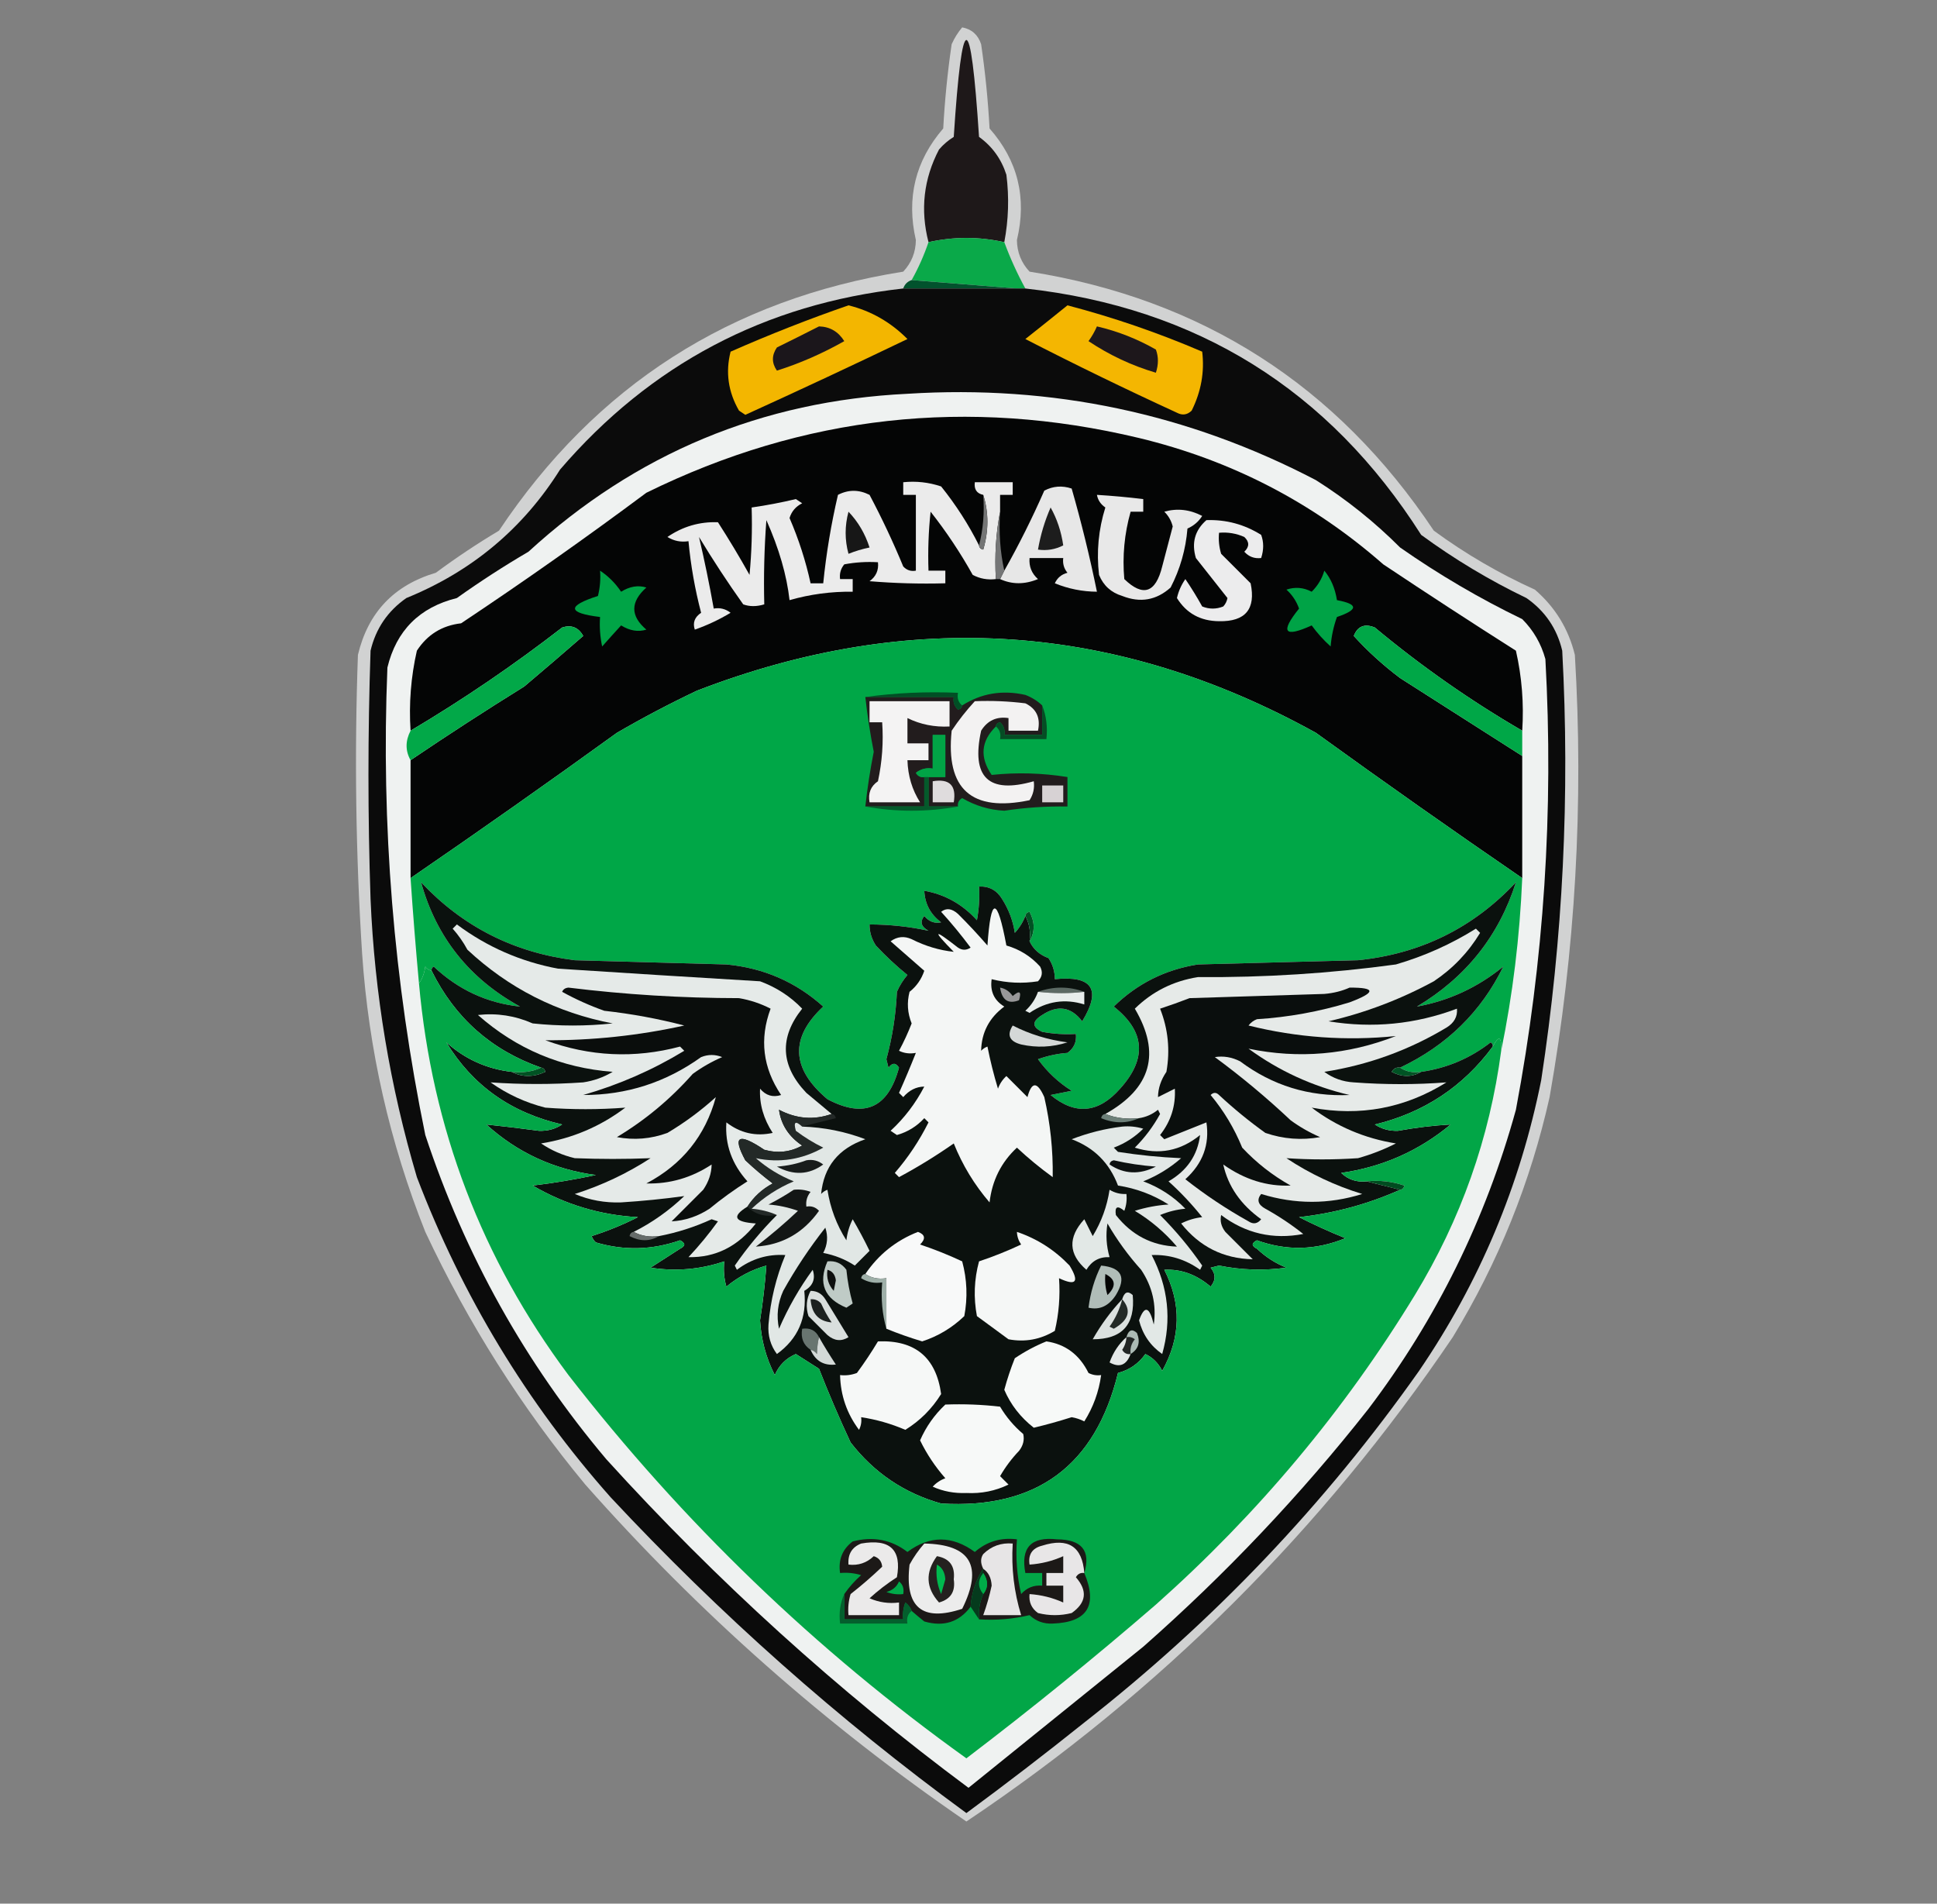 <?xml version="1.0" encoding="UTF-8"?>
<!DOCTYPE svg PUBLIC "-//W3C//DTD SVG 1.1//EN" "http://www.w3.org/Graphics/SVG/1.1/DTD/svg11.dtd">
<svg xmlns="http://www.w3.org/2000/svg" version="1.1" width="460px" height="452px" style="shape-rendering:geometricPrecision; text-rendering:geometricPrecision; image-rendering:optimizeQuality; fill-rule:evenodd; clip-rule:evenodd" xmlns:xlink="http://www.w3.org/1999/xlink">
<rect width="100%" height="100%" fill="#808080" stroke="none"/>
<g><path style="opacity:0.74" fill="#eeefef" d="M 228.5,6.5 C 230.752,6.916 232.252,8.249 233,10.5C 233.972,17.135 234.639,23.801 235,30.5C 241.73,38.136 243.897,46.97 241.5,57C 241.532,59.895 242.532,62.395 244.5,64.5C 285.506,71.018 317.506,91.518 340.5,126C 348.001,131.497 356.001,136.164 364.5,140C 369.317,144.151 372.483,149.318 374,155.5C 376.123,190.757 374.123,225.757 368,260.5C 363.466,280.769 355.8,299.769 345,317.5C 313.949,363.384 275.449,401.717 229.5,432.5C 196.14,409.652 165.974,382.986 139,352.5C 123.835,334.19 111.168,314.19 101,292.5C 92.56,271.304 87.56,249.304 86,226.5C 84.483,202.854 84.15,179.187 85,155.5C 87.4,145.433 93.566,138.933 103.5,136C 108.328,132.419 113.328,129.085 118.5,126C 141.494,91.518 173.494,71.018 214.5,64.5C 216.468,62.395 217.468,59.895 217.5,57C 215.206,47.012 217.372,38.179 224,30.5C 224.361,23.801 225.028,17.135 226,10.5C 226.662,9.016 227.496,7.683 228.5,6.5 Z"/></g>
<g><path style="opacity:1" fill="#1e1819" d="M 238.5,57.5 C 232.5,56.167 226.5,56.167 220.5,57.5C 218.514,49.799 219.347,42.466 223,35.5C 224.019,34.313 225.186,33.313 226.5,32.5C 228.5,1.833 230.5,1.833 232.5,32.5C 235.634,34.755 237.8,37.755 239,41.5C 239.676,46.871 239.509,52.204 238.5,57.5 Z"/></g>
<g><path style="opacity:1" fill="#0aa949" d="M 238.5,57.5 C 239.907,61.312 241.574,64.978 243.5,68.5C 242.833,68.5 242.167,68.5 241.5,68.5C 233.167,67.833 224.833,67.167 216.5,66.5C 218.108,63.618 219.441,60.618 220.5,57.5C 226.5,56.167 232.5,56.167 238.5,57.5 Z"/></g>
<g><path style="opacity:1" fill="#02522d" d="M 216.5,66.5 C 224.833,67.167 233.167,67.833 241.5,68.5C 232.5,68.5 223.5,68.5 214.5,68.5C 214.833,67.5 215.5,66.833 216.5,66.5 Z"/></g>
<g><path style="opacity:1" fill="#0b0b0b" d="M 214.5,68.5 C 223.5,68.5 232.5,68.5 241.5,68.5C 242.167,68.5 242.833,68.5 243.5,68.5C 284.245,73.031 315.578,92.531 337.5,127C 345.369,132.768 353.702,137.768 362.5,142C 366.928,145.092 369.761,149.259 371,154.5C 372.845,188.693 371.178,222.693 366,256.5C 360.999,281.497 351.332,304.497 337,325.5C 314.659,357.177 288.159,385.01 257.5,409C 248.309,416.358 238.976,423.525 229.5,430.5C 199.053,408.228 170.886,383.228 145,355.5C 125.104,333.062 109.771,307.729 99,279.5C 92.625,257.958 88.959,235.958 88,213.5C 87.333,193.833 87.333,174.167 88,154.5C 89.239,149.259 92.072,145.092 96.5,142C 112.039,135.677 124.205,125.511 133,111.5C 154.485,86.507 181.651,72.173 214.5,68.5 Z"/></g>
<g><path style="opacity:1" fill="#f3b600" d="M 201.5,72.5 C 206.846,73.817 211.513,76.484 215.5,80.5C 202.736,86.632 189.902,92.632 177,98.5C 176.5,98.167 176,97.833 175.5,97.5C 172.929,93.057 172.263,88.39 173.5,83.5C 182.775,79.414 192.108,75.747 201.5,72.5 Z"/></g>
<g><path style="opacity:1" fill="#f4b601" d="M 253.5,72.5 C 264.415,75.361 275.082,79.028 285.5,83.5C 286.08,88.309 285.246,92.975 283,97.5C 281.951,98.517 280.784,98.684 279.5,98C 267.347,92.423 255.347,86.59 243.5,80.5C 246.903,77.814 250.236,75.147 253.5,72.5 Z"/></g>
<g><path style="opacity:1" fill="#1b161b" d="M 194.5,77.5 C 197.084,77.569 199.084,78.736 200.5,81C 195.289,83.947 189.955,86.28 184.5,88C 183.24,86.186 183.24,84.353 184.5,82.5C 187.937,80.814 191.271,79.147 194.5,77.5 Z"/></g>
<g><path style="opacity:1" fill="#1d171b" d="M 260.5,77.5 C 265.408,78.638 270.074,80.471 274.5,83C 275.138,84.707 275.138,86.54 274.5,88.5C 268.807,86.821 263.474,84.321 258.5,81C 259.305,79.887 259.972,78.721 260.5,77.5 Z"/></g>
<g><path style="opacity:1" fill="#eff2f1" d="M 215.5,93.5 C 249.838,91.333 282.171,98.166 312.5,114C 319.744,118.573 326.41,123.907 332.5,130C 341.706,136.437 351.373,142.104 361.5,147C 364.164,149.669 365.998,152.836 367,156.5C 369.002,192.468 366.669,228.135 360,263.5C 352.833,289.499 341.167,313.165 325,334.5C 308.939,354.898 291.106,373.731 271.5,391C 257.667,402.167 243.833,413.333 230,424.5C 198.838,401.342 170.171,375.342 144,346.5C 124.761,323.7 110.428,298.033 101,269.5C 93.483,232.896 90.483,195.896 92,158.5C 94.131,149.702 99.631,144.202 108.5,142C 113.996,138.084 119.663,134.418 125.5,131C 150.967,107.676 180.967,95.176 215.5,93.5 Z"/></g>
<g><path style="opacity:1" fill="#040505" d="M 361.5,173.5 C 349.163,166.328 337.496,158.161 326.5,149C 324.075,148.014 322.409,148.681 321.5,151C 324.804,154.633 328.471,157.966 332.5,161C 342.195,167.177 351.862,173.344 361.5,179.5C 361.5,189.167 361.5,198.833 361.5,208.5C 345.046,197.22 328.713,185.72 312.5,174C 265.108,147.791 216.108,144.457 165.5,164C 159.009,167.078 152.675,170.412 146.5,174C 130.287,185.72 113.954,197.22 97.5,208.5C 97.5,199.167 97.5,189.833 97.5,180.5C 106.325,174.53 115.325,168.696 124.5,163C 129.265,158.975 133.932,154.975 138.5,151C 137.362,148.955 135.695,148.288 133.5,149C 121.991,157.919 109.991,166.085 97.5,173.5C 97.085,167.048 97.585,160.715 99,154.5C 101.481,150.686 104.981,148.519 109.5,148C 124.444,138.056 139.11,127.722 153.5,117C 190.873,98.614 229.873,94.281 270.5,104C 292.388,109.276 311.721,119.276 328.5,134C 338.948,140.97 349.448,147.803 360,154.5C 361.416,160.715 361.916,167.048 361.5,173.5 Z"/></g>
<g><path style="opacity:1" fill="#ebebeb" d="M 232.5,129.5 C 232.56,130.043 232.893,130.376 233.5,130.5C 234.811,126.016 234.811,121.683 233.5,117.5C 231.952,117.179 231.285,116.179 231.5,114.5C 234.5,114.5 237.5,114.5 240.5,114.5C 240.5,115.5 240.5,116.5 240.5,117.5C 239.5,117.5 238.5,117.5 237.5,117.5C 237.5,118.833 237.5,120.167 237.5,121.5C 236.512,126.64 236.179,131.974 236.5,137.5C 234.533,137.739 232.699,137.406 231,136.5C 228.059,131.228 224.726,126.228 221,121.5C 220.501,126.155 220.334,130.821 220.5,135.5C 221.833,135.5 223.167,135.5 224.5,135.5C 224.5,136.5 224.5,137.5 224.5,138.5C 218.491,138.666 212.491,138.499 206.5,138C 208.037,136.89 208.703,135.39 208.5,133.5C 205.813,133.336 203.146,133.503 200.5,134C 199.663,135.011 199.33,136.178 199.5,137.5C 200.5,137.5 201.5,137.5 202.5,137.5C 202.5,138.5 202.5,139.5 202.5,140.5C 197.405,140.429 192.405,141.095 187.5,142.5C 186.838,136.582 185.005,130.248 182,123.5C 181.5,130.158 181.334,136.825 181.5,143.5C 179.669,144.052 178.003,144.052 176.5,143.5C 172.803,138.302 169.303,132.969 166,127.5C 167.301,133.051 168.467,138.717 169.5,144.5C 170.978,144.238 172.311,144.571 173.5,145.5C 170.812,147.119 167.979,148.453 165,149.5C 164.46,147.865 164.96,146.532 166.5,145.5C 165.036,139.919 164.036,134.252 163.5,128.5C 161.712,128.785 160.045,128.452 158.5,127.5C 162.145,125.006 166.145,123.839 170.5,124C 173.126,128.084 175.626,132.25 178,136.5C 178.499,131.177 178.666,125.844 178.5,120.5C 182.022,119.996 185.522,119.329 189,118.5C 189.5,118.833 190,119.167 190.5,119.5C 188.988,120.249 187.988,121.416 187.5,123C 189.673,128.02 191.34,133.186 192.5,138.5C 193.5,138.5 194.5,138.5 195.5,138.5C 196.212,131.437 197.379,124.437 199,117.5C 201.466,116.223 203.966,116.223 206.5,117.5C 209.44,123.046 212.106,128.713 214.5,134.5C 215.325,135.386 216.325,135.719 217.5,135.5C 217.5,129.5 217.5,123.5 217.5,117.5C 216.5,117.5 215.5,117.5 214.5,117.5C 214.5,116.5 214.5,115.5 214.5,114.5C 217.572,114.183 220.572,114.516 223.5,115.5C 227.02,119.884 230.02,124.55 232.5,129.5 Z"/></g>
<g><path style="opacity:1" fill="#e7e7e7" d="M 237.5,137.5 C 237.833,136.833 238.167,136.167 238.5,135.5C 241.928,129.437 245.095,123.104 248,116.5C 250.064,115.409 252.231,115.242 254.5,116C 256.816,124.075 258.816,132.242 260.5,140.5C 257.04,140.475 253.706,139.808 250.5,138.5C 251.09,137.201 252.09,136.368 253.5,136C 252.663,134.989 252.33,133.822 252.5,132.5C 249.833,132.5 247.167,132.5 244.5,132.5C 244.328,134.492 244.995,136.158 246.5,137.5C 243.355,138.803 240.355,138.803 237.5,137.5 Z"/></g>
<g><path style="opacity:1" fill="#e8e8e8" d="M 260.5,117.5 C 264.179,117.724 267.846,118.058 271.5,118.5C 271.5,119.5 271.5,120.5 271.5,121.5C 270.5,121.5 269.5,121.5 268.5,121.5C 267.016,126.749 266.516,132.082 267,137.5C 271.448,141.797 274.448,140.797 276,134.5C 276.834,131.331 277.668,128.164 278.5,125C 278.156,123.635 277.489,122.468 276.5,121.5C 279.538,120.633 282.538,120.966 285.5,122.5C 284.653,123.845 283.487,124.845 282,125.5C 281.597,130.446 280.264,135.113 278,139.5C 274.611,142.533 270.778,143.199 266.5,141.5C 263.867,140.699 262.033,139.033 261,136.5C 260.364,131.061 260.864,125.728 262.5,120.5C 261.388,119.735 260.721,118.735 260.5,117.5 Z"/></g>
<g><path style="opacity:1" fill="#1d1d1d" d="M 249.5,120.5 C 251.024,123.207 252.024,126.207 252.5,129.5C 250.604,130.466 248.604,130.799 246.5,130.5C 247.101,127.032 248.101,123.699 249.5,120.5 Z"/></g>
<g><path style="opacity:1" fill="#171717" d="M 201.5,121.5 C 203.784,123.89 205.45,126.724 206.5,130C 204.782,130.346 203.115,130.846 201.5,131.5C 200.599,128.205 200.599,124.872 201.5,121.5 Z"/></g>
<g><path style="opacity:1" fill="#ececed" d="M 286.5,123.5 C 291.182,123.338 295.515,124.505 299.5,127C 300.138,128.707 300.138,130.54 299.5,132.5C 297.897,132.688 296.563,132.188 295.5,131C 296.731,129.817 296.731,128.651 295.5,127.5C 293.591,126.652 291.591,126.318 289.5,126.5C 289.34,128.199 289.506,129.866 290,131.5C 292.333,133.833 294.667,136.167 297,138.5C 298.269,144.624 295.769,147.624 289.5,147.5C 285.089,147.464 281.755,145.631 279.5,142C 279.878,140.365 280.544,138.865 281.5,137.5C 282.906,139.566 284.24,141.732 285.5,144C 287.167,144.667 288.833,144.667 290.5,144C 291.022,143.439 291.355,142.772 291.5,142C 289.014,138.844 286.514,135.678 284,132.5C 282.927,128.9 283.76,125.9 286.5,123.5 Z"/></g>
<g><path style="opacity:1" fill="#747575" d="M 233.5,117.5 C 234.811,121.683 234.811,126.016 233.5,130.5C 232.893,130.376 232.56,130.043 232.5,129.5C 233.483,125.702 233.817,121.702 233.5,117.5 Z"/></g>
<g><path style="opacity:1" fill="#757677" d="M 237.5,121.5 C 237.181,126.363 237.514,131.03 238.5,135.5C 238.167,136.167 237.833,136.833 237.5,137.5C 237.167,137.5 236.833,137.5 236.5,137.5C 236.179,131.974 236.512,126.64 237.5,121.5 Z"/></g>
<g><path style="opacity:1" fill="#00a446" d="M 142.5,135.5 C 144.479,136.812 146.145,138.479 147.5,140.5C 149.548,139.23 151.548,138.897 153.5,139.5C 149.673,142.925 149.673,146.258 153.5,149.5C 151.548,150.103 149.548,149.77 147.5,148.5C 146.01,150.126 144.51,151.792 143,153.5C 142.503,151.19 142.337,148.857 142.5,146.5C 134.744,145.554 134.577,143.888 142,141.5C 142.495,139.527 142.662,137.527 142.5,135.5 Z"/></g>
<g><path style="opacity:1" fill="#00a346" d="M 314.5,135.5 C 316.062,137.372 317.062,139.705 317.5,142.5C 322.605,143.443 322.605,144.777 317.5,146.5C 316.686,148.766 316.186,151.1 316,153.5C 314.315,151.983 312.815,150.316 311.5,148.5C 304.965,151.472 303.965,150.138 308.5,144.5C 307.872,142.742 306.872,141.242 305.5,140C 307.568,139.313 309.568,139.48 311.5,140.5C 312.952,139.06 313.952,137.394 314.5,135.5 Z"/></g>
<g><path style="opacity:1" fill="#02a848" d="M 97.5,180.5 C 96.244,178.274 96.244,175.941 97.5,173.5C 109.991,166.085 121.991,157.919 133.5,149C 135.695,148.288 137.362,148.955 138.5,151C 133.932,154.975 129.265,158.975 124.5,163C 115.325,168.696 106.325,174.53 97.5,180.5 Z"/></g>
<g><path style="opacity:1" fill="#00a747" d="M 361.5,173.5 C 361.5,175.5 361.5,177.5 361.5,179.5C 351.862,173.344 342.195,167.177 332.5,161C 328.471,157.966 324.804,154.633 321.5,151C 322.409,148.681 324.075,148.014 326.5,149C 337.496,158.161 349.163,166.328 361.5,173.5 Z"/></g>
<g><path style="opacity:1" fill="#00a747" d="M 361.5,208.5 C 360.916,222.436 359.249,236.103 356.5,249.5C 356.633,246.075 355.967,245.742 354.5,248.5C 354.565,248.062 354.399,247.728 354,247.5C 349.128,251.291 343.628,253.625 337.5,254.5C 335.585,254.784 333.919,254.451 332.5,253.5C 343.593,248.238 351.76,240.238 357,229.5C 350.909,234.465 344.076,237.631 336.5,239C 348.112,232.067 355.946,222.234 360,209.5C 349.869,220.315 337.369,226.482 322.5,228C 309.833,228.333 297.167,228.667 284.5,229C 276.738,230.214 270.071,233.548 264.5,239C 271.947,244.86 272.447,251.36 266,258.5C 260.856,264.337 255.356,264.837 249.5,260C 251.167,259.667 252.833,259.333 254.5,259C 251.355,257.022 248.688,254.522 246.5,251.5C 248.766,250.686 251.1,250.186 253.5,250C 255.037,248.89 255.703,247.39 255.5,245.5C 252.813,245.664 250.146,245.497 247.5,245C 245.043,243.846 245.043,242.512 247.5,241C 251.197,238.553 254.364,239.053 257,242.5C 261.615,234.934 259.448,231.6 250.5,232.5C 250.509,230.692 250.009,229.025 249,227.5C 246.882,226.717 245.382,225.384 244.5,223.5C 245.797,221.307 245.797,218.973 244.5,216.5C 243.893,216.624 243.56,216.957 243.5,217.5C 242.928,218.973 242.095,220.307 241,221.5C 240.562,218.624 239.562,215.957 238,213.5C 236.736,211.393 234.903,210.393 232.5,210.5C 232.664,213.187 232.497,215.854 232,218.5C 228.574,214.707 224.408,212.374 219.5,211.5C 219.642,214.617 220.976,217.117 223.5,219C 221.953,219.333 220.62,218.833 219.5,217.5C 218.406,218.868 218.74,220.035 220.5,221C 215.973,220.019 211.307,219.519 206.5,219.5C 206.491,221.308 206.991,222.975 208,224.5C 210.376,227.045 212.876,229.378 215.5,231.5C 214.469,232.7 213.635,234.034 213,235.5C 212.757,240.931 211.924,246.264 210.5,251.5C 210.667,252.167 210.833,252.833 211,253.5C 211.893,252.289 212.726,252.289 213.5,253.5C 210.903,263.134 205.236,265.634 196.5,261C 187.873,253.743 187.539,246.41 195.5,239C 189.006,233.162 181.34,229.829 172.5,229C 160.5,228.667 148.5,228.333 136.5,228C 122.064,226.199 109.898,220.032 100,209.5C 103.631,222.553 111.464,232.386 123.5,239C 115.664,238.168 108.831,235.001 103,229.5C 102.601,229.728 102.435,230.062 102.5,230.5C 101.883,230.389 101.383,230.056 101,229.5C 100.79,231.058 100.29,232.391 99.5,233.5C 98.732,225.177 98.065,216.844 97.5,208.5C 113.954,197.22 130.287,185.72 146.5,174C 152.675,170.412 159.009,167.078 165.5,164C 216.108,144.457 265.108,147.791 312.5,174C 328.713,185.72 345.046,197.22 361.5,208.5 Z"/></g>
<g><path style="opacity:1" fill="#014f25" d="M 205.5,165.5 C 212.648,164.508 219.981,164.175 227.5,164.5C 227.263,165.791 227.596,166.791 228.5,167.5C 228.44,168.043 228.107,168.376 227.5,168.5C 226.614,167.675 226.281,166.675 226.5,165.5C 219.5,165.5 212.5,165.5 205.5,165.5 Z"/></g>
<g><path style="opacity:1" fill="#221c1d" d="M 247.5,167.5 C 247.5,169.833 247.5,172.167 247.5,174.5C 244.5,174.5 241.5,174.5 238.5,174.5C 238.719,173.325 238.386,172.325 237.5,171.5C 236.893,171.624 236.56,171.957 236.5,172.5C 232.959,175.95 232.625,179.783 235.5,184C 241.481,183.37 247.481,183.537 253.5,184.5C 253.5,186.833 253.5,189.167 253.5,191.5C 248.474,191.411 243.474,191.745 238.5,192.5C 234.926,192.309 231.593,191.309 228.5,189.5C 227.702,189.957 227.369,190.624 227.5,191.5C 225.167,191.5 222.833,191.5 220.5,191.5C 220.5,189.167 220.5,186.833 220.5,184.5C 221.833,184.5 223.167,184.5 224.5,184.5C 224.5,181.167 224.5,177.833 224.5,174.5C 223.5,174.5 222.5,174.5 221.5,174.5C 221.5,177.167 221.5,179.833 221.5,182.5C 220.022,182.238 218.689,182.571 217.5,183.5C 217.957,184.298 218.624,184.631 219.5,184.5C 219.5,186.833 219.5,189.167 219.5,191.5C 214.833,191.5 210.167,191.5 205.5,191.5C 205.976,187.158 206.643,182.824 207.5,178.5C 206.643,174.176 205.976,169.842 205.5,165.5C 212.5,165.5 219.5,165.5 226.5,165.5C 226.281,166.675 226.614,167.675 227.5,168.5C 228.107,168.376 228.44,168.043 228.5,167.5C 233.043,164.609 238.043,163.776 243.5,165C 245.066,165.608 246.4,166.442 247.5,167.5 Z"/></g>
<g><path style="opacity:1" fill="#f3f2f2" d="M 231.5,166.5 C 235.514,166.334 239.514,166.501 243.5,167C 246.145,168.287 247.145,170.453 246.5,173.5C 244.167,173.5 241.833,173.5 239.5,173.5C 239.5,172.5 239.5,171.5 239.5,170.5C 236.675,170.081 234.509,171.081 233,173.5C 230.582,184.585 234.749,188.585 245.5,185.5C 245.714,187.144 245.38,188.644 244.5,190C 230.724,192.887 224.557,187.387 226,173.5C 227.666,171.004 229.5,168.671 231.5,166.5 Z"/></g>
<g><path style="opacity:1" fill="#f4f3f3" d="M 206.5,166.5 C 212.833,166.5 219.167,166.5 225.5,166.5C 225.5,168.5 225.5,170.5 225.5,172.5C 221.921,172.684 218.587,172.017 215.5,170.5C 215.5,172.5 215.5,174.5 215.5,176.5C 217.167,176.5 218.833,176.5 220.5,176.5C 220.5,177.833 220.5,179.167 220.5,180.5C 218.833,180.5 217.167,180.5 215.5,180.5C 215.614,184.211 216.614,187.545 218.5,190.5C 214.5,190.5 210.5,190.5 206.5,190.5C 206.116,188.335 206.783,186.668 208.5,185.5C 209.493,180.88 209.827,176.214 209.5,171.5C 208.5,171.5 207.5,171.5 206.5,171.5C 206.5,169.833 206.5,168.167 206.5,166.5 Z"/></g>
<g><path style="opacity:1" fill="#054d24" d="M 247.5,167.5 C 248.473,169.948 248.806,172.615 248.5,175.5C 244.833,175.5 241.167,175.5 237.5,175.5C 237.737,174.209 237.404,173.209 236.5,172.5C 236.56,171.957 236.893,171.624 237.5,171.5C 238.386,172.325 238.719,173.325 238.5,174.5C 241.5,174.5 244.5,174.5 247.5,174.5C 247.5,172.167 247.5,169.833 247.5,167.5 Z"/></g>
<g><path style="opacity:1" fill="#01a446" d="M 220.5,184.5 C 220.167,184.5 219.833,184.5 219.5,184.5C 218.624,184.631 217.957,184.298 217.5,183.5C 218.689,182.571 220.022,182.238 221.5,182.5C 221.5,179.833 221.5,177.167 221.5,174.5C 222.5,174.5 223.5,174.5 224.5,174.5C 224.5,177.833 224.5,181.167 224.5,184.5C 223.167,184.5 221.833,184.5 220.5,184.5 Z"/></g>
<g><path style="opacity:1" fill="#045a2b" d="M 219.5,184.5 C 219.833,184.5 220.167,184.5 220.5,184.5C 220.5,186.833 220.5,189.167 220.5,191.5C 222.833,191.5 225.167,191.5 227.5,191.5C 220.167,192.833 212.833,192.833 205.5,191.5C 210.167,191.5 214.833,191.5 219.5,191.5C 219.5,189.167 219.5,186.833 219.5,184.5 Z"/></g>
<g><path style="opacity:1" fill="#dfdcdd" d="M 221.5,185.5 C 225.5,184.833 227.167,186.5 226.5,190.5C 224.833,190.5 223.167,190.5 221.5,190.5C 221.5,188.833 221.5,187.167 221.5,185.5 Z"/></g>
<g><path style="opacity:1" fill="#d7d2d4" d="M 247.5,186.5 C 249.167,186.5 250.833,186.5 252.5,186.5C 252.5,187.833 252.5,189.167 252.5,190.5C 250.833,190.5 249.167,190.5 247.5,190.5C 247.5,189.167 247.5,187.833 247.5,186.5 Z"/></g>
<g><path style="opacity:1" fill="#0b110e" d="M 243.5,217.5 C 244.461,219.265 244.795,221.265 244.5,223.5C 245.382,225.384 246.882,226.717 249,227.5C 250.009,229.025 250.509,230.692 250.5,232.5C 259.448,231.6 261.615,234.934 257,242.5C 254.364,239.053 251.197,238.553 247.5,241C 245.043,242.512 245.043,243.846 247.5,245C 250.146,245.497 252.813,245.664 255.5,245.5C 255.703,247.39 255.037,248.89 253.5,250C 251.1,250.186 248.766,250.686 246.5,251.5C 248.688,254.522 251.355,257.022 254.5,259C 252.833,259.333 251.167,259.667 249.5,260C 255.356,264.837 260.856,264.337 266,258.5C 272.447,251.36 271.947,244.86 264.5,239C 270.071,233.548 276.738,230.214 284.5,229C 297.167,228.667 309.833,228.333 322.5,228C 337.369,226.482 349.869,220.315 360,209.5C 355.946,222.234 348.112,232.067 336.5,239C 344.076,237.631 350.909,234.465 357,229.5C 351.76,240.238 343.593,248.238 332.5,253.5C 331.624,253.369 330.957,253.702 330.5,254.5C 332.973,255.797 335.307,255.797 337.5,254.5C 343.628,253.625 349.128,251.291 354,247.5C 354.399,247.728 354.565,248.062 354.5,248.5C 347.451,258.036 338.118,264.203 326.5,267C 328.116,268.077 329.949,268.577 332,268.5C 336.187,267.738 340.354,267.238 344.5,267C 336.953,273.271 328.287,277.105 318.5,278.5C 320.173,280.086 322.173,280.753 324.5,280.5C 327.167,281.167 329.833,281.833 332.5,282.5C 324.87,285.908 316.87,288.075 308.5,289C 312.062,290.814 315.729,292.48 319.5,294C 312.516,296.873 305.516,297.039 298.5,294.5C 297.167,295.167 297.167,295.833 298.5,296.5C 300.554,298.459 302.887,299.959 305.5,301C 300.134,301.736 294.8,301.569 289.5,300.5C 288.833,300.667 288.167,300.833 287.5,301C 288.747,302.494 288.747,303.994 287.5,305.5C 284.148,302.629 280.481,301.295 276.5,301.5C 280.599,309.582 280.432,317.582 276,325.5C 275.101,323.673 273.767,322.34 272,321.5C 270.382,323.783 268.215,325.283 265.5,326C 260.127,348.02 246.127,358.353 223.5,357C 214.76,354.543 207.594,349.71 202,342.5C 199.29,336.686 196.79,330.853 194.5,325C 192.656,323.818 190.823,322.651 189,321.5C 186.679,322.487 185.013,324.154 184,326.5C 181.914,322.408 180.747,318.075 180.5,313.5C 181.182,309.135 181.682,304.802 182,300.5C 178.505,301.483 175.338,303.15 172.5,305.5C 171.949,303.587 171.782,301.587 172,299.5C 166.334,301.423 160.5,301.923 154.5,301C 156.833,299.5 159.167,298 161.5,296.5C 162.833,295.833 162.833,295.167 161.5,294.5C 154.874,296.815 148.207,296.982 141.5,295C 141.043,294.586 140.709,294.086 140.5,293.5C 144.316,292.286 147.982,290.786 151.5,289C 142.549,288.513 134.216,286.013 126.5,281.5C 131.577,280.895 136.577,280.062 141.5,279C 131.537,277.683 122.87,273.683 115.5,267C 119.591,267.428 123.757,267.928 128,268.5C 130.051,268.577 131.884,268.077 133.5,267C 121.388,264.233 112.221,257.733 106,247.5C 110.422,251.474 115.588,253.808 121.5,254.5C 124.024,255.8 126.691,255.8 129.5,254.5C 129.376,253.893 129.043,253.56 128.5,253.5C 116.704,249.371 108.038,241.704 102.5,230.5C 102.435,230.062 102.601,229.728 103,229.5C 108.831,235.001 115.664,238.168 123.5,239C 111.464,232.386 103.631,222.553 100,209.5C 109.898,220.032 122.064,226.199 136.5,228C 148.5,228.333 160.5,228.667 172.5,229C 181.34,229.829 189.006,233.162 195.5,239C 187.539,246.41 187.873,253.743 196.5,261C 205.236,265.634 210.903,263.134 213.5,253.5C 212.726,252.289 211.893,252.289 211,253.5C 210.833,252.833 210.667,252.167 210.5,251.5C 211.924,246.264 212.757,240.931 213,235.5C 213.635,234.034 214.469,232.7 215.5,231.5C 212.876,229.378 210.376,227.045 208,224.5C 206.991,222.975 206.491,221.308 206.5,219.5C 211.307,219.519 215.973,220.019 220.5,221C 218.74,220.035 218.406,218.868 219.5,217.5C 220.62,218.833 221.953,219.333 223.5,219C 220.976,217.117 219.642,214.617 219.5,211.5C 224.408,212.374 228.574,214.707 232,218.5C 232.497,215.854 232.664,213.187 232.5,210.5C 234.903,210.393 236.736,211.393 238,213.5C 239.562,215.957 240.562,218.624 241,221.5C 242.095,220.307 242.928,218.973 243.5,217.5 Z"/></g>
<g><path style="opacity:1" fill="#f4f6f5" d="M 223.5,216.5 C 224.721,215.535 226.054,215.702 227.5,217C 229.959,219.446 232.292,221.946 234.5,224.5C 235.303,212.78 236.803,212.78 239,224.5C 242.138,225.403 244.805,227.07 247,229.5C 247.684,230.784 247.517,231.951 246.5,233C 242.797,233.579 239.131,233.412 235.5,232.5C 235.085,235.368 236.085,237.535 238.5,239C 234.924,241.653 233.091,245.153 233,249.5C 233.414,249.043 233.914,248.709 234.5,248.5C 235.172,251.897 236.005,255.23 237,258.5C 237.419,257.328 238.085,256.328 239,255.5C 240.667,257.167 242.333,258.833 244,260.5C 244.999,256.763 246.332,256.763 248,260.5C 249.43,266.754 250.096,273.087 250,279.5C 246.996,277.326 244.163,274.992 241.5,272.5C 237.764,275.971 235.598,280.304 235,285.5C 231.409,281.323 228.576,276.657 226.5,271.5C 222.334,274.417 218.001,277.084 213.5,279.5C 213.167,279.167 212.833,278.833 212.5,278.5C 215.663,274.844 218.329,270.844 220.5,266.5C 220.167,266.167 219.833,265.833 219.5,265.5C 217.72,267.444 215.553,268.777 213,269.5C 212.5,269.167 212,268.833 211.5,268.5C 214.762,265.488 217.428,261.988 219.5,258C 217.583,258.027 215.916,258.861 214.5,260.5C 214.167,260.167 213.833,259.833 213.5,259.5C 214.895,256.38 216.228,253.213 217.5,250C 216.049,250.263 214.716,250.096 213.5,249.5C 214.637,247.393 215.637,245.227 216.5,243C 215.507,240.547 215.34,238.047 216,235.5C 217.659,234.183 218.826,232.517 219.5,230.5C 216.833,228.167 214.167,225.833 211.5,223.5C 213.074,222.369 214.741,222.202 216.5,223C 219.742,224.639 223.076,225.639 226.5,226C 221.326,220.753 221.659,220.419 227.5,225C 228.5,225.667 229.5,225.667 230.5,225C 228.267,222.004 225.934,219.171 223.5,216.5 Z"/></g>
<g><path style="opacity:1" fill="#005223" d="M 243.5,217.5 C 243.56,216.957 243.893,216.624 244.5,216.5C 245.797,218.973 245.797,221.307 244.5,223.5C 244.795,221.265 244.461,219.265 243.5,217.5 Z"/></g>
<g><path style="opacity:1" fill="#e6eae8" d="M 270.5,265.5 C 267.615,265.806 264.948,265.473 262.5,264.5C 273.41,258.394 275.743,250.061 269.5,239.5C 273.653,235.423 278.653,232.923 284.5,232C 300.266,232.128 315.933,231.128 331.5,229C 338.244,227.032 344.577,224.199 350.5,220.5C 350.833,220.833 351.167,221.167 351.5,221.5C 348.69,226.144 345.023,229.977 340.5,233C 332.579,237.296 324.245,240.463 315.5,242.5C 325.959,244.212 336.126,243.212 346,239.5C 346.163,241.387 345.329,242.887 343.5,244C 334.548,249.374 324.881,252.874 314.5,254.5C 316.547,256.015 318.881,256.849 321.5,257C 328.886,257.556 336.219,257.556 343.5,257C 333.638,263.146 322.971,265.146 311.5,263C 317.426,267.478 324.093,270.312 331.5,271.5C 328.628,272.958 325.628,274.125 322.5,275C 316.806,275.384 311.14,275.384 305.5,275C 311.051,278.689 317.051,281.522 323.5,283.5C 315.566,285.985 307.566,285.985 299.5,283.5C 298.406,284.868 298.74,286.035 300.5,287C 303.672,288.752 306.672,290.752 309.5,293C 302.299,294.374 295.799,292.874 290,288.5C 289.685,289.908 290.018,291.241 291,292.5C 293.167,294.667 295.333,296.833 297.5,299C 290.547,298.857 284.88,296.023 280.5,290.5C 282.078,289.702 283.744,289.202 285.5,289C 283.073,285.951 280.407,283.117 277.5,280.5C 281.901,277.965 284.401,274.298 285,269.5C 280.366,273.292 275.199,274.292 269.5,272.5C 271.885,270.116 273.885,267.45 275.5,264.5C 275.333,264.167 275.167,263.833 275,263.5C 273.67,264.582 272.17,265.249 270.5,265.5 Z"/></g>
<g><path style="opacity:1" fill="#5c6a64" d="M 246.5,235.5 C 250.167,234.167 253.833,234.167 257.5,235.5C 253.949,235.914 250.282,235.914 246.5,235.5 Z"/></g>
<g><path style="opacity:1" fill="#e8eeec" d="M 246.5,235.5 C 250.282,235.914 253.949,235.914 257.5,235.5C 257.5,236.5 257.5,237.5 257.5,238.5C 252.897,237.063 248.564,237.729 244.5,240.5C 244.167,240.333 243.833,240.167 243.5,240C 244.883,238.729 245.883,237.229 246.5,235.5 Z"/></g>
<g><path style="opacity:1" fill="#0a0e0d" d="M 320.5,234.5 C 326.779,234.468 326.779,235.635 320.5,238C 313.33,240.195 305.996,241.528 298.5,242C 297.692,242.308 297.025,242.808 296.5,243.5C 308.04,246.367 319.706,247.2 331.5,246C 320.082,250.458 308.415,251.458 296.5,249C 303.732,254.282 311.732,257.949 320.5,260C 310.866,260.426 302.199,257.759 294.5,252C 292.553,251.009 290.553,250.675 288.5,251C 294.792,255.623 300.792,260.623 306.5,266C 308.67,267.586 311.004,268.92 313.5,270C 309.074,270.791 304.741,270.457 300.5,269C 296.65,266.239 292.983,263.239 289.5,260C 288.833,259.333 288.167,259.333 287.5,260C 290.629,263.752 293.129,267.919 295,272.5C 298.38,276.103 302.213,279.103 306.5,281.5C 300.883,281.743 295.55,280.077 290.5,276.5C 291.647,281.697 294.647,286.03 299.5,289.5C 298.635,290.583 297.635,290.749 296.5,290C 291.228,287.059 286.228,283.726 281.5,280C 285.633,276.264 287.3,271.764 286.5,266.5C 283.167,267.833 279.833,269.167 276.5,270.5C 276.167,270.167 275.833,269.833 275.5,269.5C 278.063,266.239 279.23,262.572 279,258.5C 277.667,259.167 276.333,259.833 275,260.5C 275.032,258.402 275.699,256.402 277,254.5C 277.91,249.342 277.41,244.342 275.5,239.5C 277.862,238.729 280.196,237.895 282.5,237C 293.167,236.667 303.833,236.333 314.5,236C 316.708,235.809 318.708,235.309 320.5,234.5 Z"/></g>
<g><path style="opacity:1" fill="#989899" d="M 237.5,234.5 C 238.735,234.721 239.735,235.388 240.5,236.5C 242.127,235.081 242.627,235.414 242,237.5C 239.448,238.487 237.948,237.487 237.5,234.5 Z"/></g>
<g><path style="opacity:1" fill="#e5eae8" d="M 197.5,264.5 C 193.288,265.997 189.121,265.664 185,263.5C 185.472,267.018 187.306,269.851 190.5,272C 187.706,273.557 184.706,273.89 181.5,273C 175.369,268.877 173.869,269.71 177,275.5C 179.074,277.452 181.241,279.285 183.5,281C 181.004,282.331 179.004,284.164 177.5,286.5C 173.69,288.836 174.357,290.169 179.5,290.5C 175.246,295.962 169.913,298.629 163.5,298.5C 166.022,295.812 168.356,292.979 170.5,290C 170,289.833 169.5,289.667 169,289.5C 164.98,291.34 160.813,292.674 156.5,293.5C 154.265,293.795 152.265,293.461 150.5,292.5C 154.898,290.275 158.898,287.441 162.5,284C 157.582,284.677 152.582,285.177 147.5,285.5C 143.664,285.633 139.998,284.967 136.5,283.5C 142.885,281.474 148.885,278.641 154.5,275C 148.514,275.24 142.514,275.24 136.5,275C 133.592,274.311 130.925,273.145 128.5,271.5C 135.907,270.312 142.574,267.478 148.5,263C 142.205,263.484 135.871,263.484 129.5,263C 124.777,261.804 120.443,259.804 116.5,257C 123.794,257.514 131.128,257.514 138.5,257C 141.01,256.624 143.343,255.79 145.5,254.5C 133.284,253.556 122.618,249.056 113.5,241C 117.999,240.499 122.332,241.166 126.5,243C 132.833,243.667 139.167,243.667 145.5,243C 132.306,240.487 120.806,234.653 111,225.5C 110.028,223.695 108.861,222.028 107.5,220.5C 107.833,220.167 108.167,219.833 108.5,219.5C 115.656,224.833 123.656,228.333 132.5,230C 148.493,231.042 164.493,232.042 180.5,233C 184.382,234.434 187.715,236.6 190.5,239.5C 185.021,246.373 185.354,253.04 191.5,259.5C 193.519,261.19 195.519,262.856 197.5,264.5 Z"/></g>
<g><path style="opacity:1" fill="#0a0d0c" d="M 133.5,235.5 C 133.735,234.903 134.235,234.57 135,234.5C 148.425,236.155 161.925,236.988 175.5,237C 178.149,237.452 180.649,238.286 183,239.5C 180.32,246.713 181.154,253.546 185.5,260C 183.536,260.624 181.869,260.124 180.5,258.5C 180.317,262.144 181.317,265.644 183.5,269C 179.469,269.882 175.802,269.049 172.5,266.5C 172.136,271.733 173.803,276.4 177.5,280.5C 174.36,282.473 171.36,284.64 168.5,287C 165.672,288.832 162.672,289.832 159.5,290C 162,287.5 164.5,285 167,282.5C 168.301,280.598 168.968,278.598 169,276.5C 164.242,279.644 159.075,281.144 153.5,281C 162.012,276.498 167.512,269.664 170,260.5C 166.448,263.719 162.615,266.552 158.5,269C 154.594,270.434 150.594,270.767 146.5,270C 153.239,265.953 159.239,260.953 164.5,255C 166.67,253.414 169.004,252.08 171.5,251C 169.833,250.333 168.167,250.333 166.5,251C 158.11,257.019 148.777,260.019 138.5,260C 146.99,257.561 154.99,254.061 162.5,249.5C 162.167,249.167 161.833,248.833 161.5,248.5C 150.697,251.372 140.03,250.872 129.5,247C 140.676,247.06 151.676,245.894 162.5,243.5C 156.306,241.886 149.973,240.72 143.5,240C 140.022,238.76 136.689,237.26 133.5,235.5 Z"/></g>
<g><path style="opacity:1" fill="#d4d8d7" d="M 240.5,243.5 C 244.53,245.564 248.864,246.897 253.5,247.5C 249.878,248.659 246.211,248.825 242.5,248C 239.715,247.274 239.048,245.774 240.5,243.5 Z"/></g>
<g><path style="opacity:1" fill="#02a647" d="M 102.5,230.5 C 108.038,241.704 116.704,249.371 128.5,253.5C 126.393,254.468 124.059,254.802 121.5,254.5C 115.588,253.808 110.422,251.474 106,247.5C 112.221,257.733 121.388,264.233 133.5,267C 131.884,268.077 130.051,268.577 128,268.5C 123.757,267.928 119.591,267.428 115.5,267C 122.87,273.683 131.537,277.683 141.5,279C 136.577,280.062 131.577,280.895 126.5,281.5C 134.216,286.013 142.549,288.513 151.5,289C 147.982,290.786 144.316,292.286 140.5,293.5C 140.709,294.086 141.043,294.586 141.5,295C 148.207,296.982 154.874,296.815 161.5,294.5C 162.833,295.167 162.833,295.833 161.5,296.5C 159.167,298 156.833,299.5 154.5,301C 160.5,301.923 166.334,301.423 172,299.5C 171.782,301.587 171.949,303.587 172.5,305.5C 175.338,303.15 178.505,301.483 182,300.5C 181.682,304.802 181.182,309.135 180.5,313.5C 180.747,318.075 181.914,322.408 184,326.5C 185.013,324.154 186.679,322.487 189,321.5C 190.823,322.651 192.656,323.818 194.5,325C 196.79,330.853 199.29,336.686 202,342.5C 207.594,349.71 214.76,354.543 223.5,357C 246.127,358.353 260.127,348.02 265.5,326C 268.215,325.283 270.382,323.783 272,321.5C 273.767,322.34 275.101,323.673 276,325.5C 280.432,317.582 280.599,309.582 276.5,301.5C 280.481,301.295 284.148,302.629 287.5,305.5C 288.747,303.994 288.747,302.494 287.5,301C 288.167,300.833 288.833,300.667 289.5,300.5C 294.8,301.569 300.134,301.736 305.5,301C 302.887,299.959 300.554,298.459 298.5,296.5C 297.167,295.833 297.167,295.167 298.5,294.5C 305.516,297.039 312.516,296.873 319.5,294C 315.729,292.48 312.062,290.814 308.5,289C 316.87,288.075 324.87,285.908 332.5,282.5C 333.043,282.44 333.376,282.107 333.5,281.5C 330.572,280.516 327.572,280.183 324.5,280.5C 322.173,280.753 320.173,280.086 318.5,278.5C 328.287,277.105 336.953,273.271 344.5,267C 340.354,267.238 336.187,267.738 332,268.5C 329.949,268.577 328.116,268.077 326.5,267C 338.118,264.203 347.451,258.036 354.5,248.5C 355.967,245.742 356.633,246.075 356.5,249.5C 353.754,270.235 346.921,289.568 336,307.5C 319.264,334.924 298.764,359.424 274.5,381C 259.867,393.646 244.867,405.813 229.5,417.5C 193.636,391.805 162.136,361.472 135,326.5C 114.421,298.943 102.588,267.943 99.5,233.5C 100.29,232.391 100.79,231.058 101,229.5C 101.383,230.056 101.883,230.389 102.5,230.5 Z"/></g>
<g><path style="opacity:1" fill="#005223" d="M 128.5,253.5 C 129.043,253.56 129.376,253.893 129.5,254.5C 126.691,255.8 124.024,255.8 121.5,254.5C 124.059,254.802 126.393,254.468 128.5,253.5 Z"/></g>
<g><path style="opacity:1" fill="#005324" d="M 332.5,253.5 C 333.919,254.451 335.585,254.784 337.5,254.5C 335.307,255.797 332.973,255.797 330.5,254.5C 330.957,253.702 331.624,253.369 332.5,253.5 Z"/></g>
<g><path style="opacity:1" fill="#6d8079" d="M 262.5,264.5 C 264.948,265.473 267.615,265.806 270.5,265.5C 267.645,266.803 264.645,266.803 261.5,265.5C 261.624,264.893 261.957,264.56 262.5,264.5 Z"/></g>
<g><path style="opacity:1" fill="#232927" d="M 197.5,264.5 C 198.043,264.56 198.376,264.893 198.5,265.5C 195.694,266.168 193.028,266.834 190.5,267.5C 188.895,266.031 188.395,266.365 189,268.5C 191.04,270.041 193.207,271.374 195.5,272.5C 190.438,275.342 185.105,276.175 179.5,275C 182.176,277.339 185.176,279.172 188.5,280.5C 184.768,282.067 181.435,284.234 178.5,287C 180.708,287.191 182.708,287.691 184.5,288.5C 181.612,289.01 179.279,288.344 177.5,286.5C 179.004,284.164 181.004,282.331 183.5,281C 181.241,279.285 179.074,277.452 177,275.5C 173.869,269.71 175.369,268.877 181.5,273C 184.706,273.89 187.706,273.557 190.5,272C 187.306,269.851 185.472,267.018 185,263.5C 189.121,265.664 193.288,265.997 197.5,264.5 Z"/></g>
<g><path style="opacity:1" fill="#004c20" d="M 324.5,280.5 C 327.572,280.183 330.572,280.516 333.5,281.5C 333.376,282.107 333.043,282.44 332.5,282.5C 329.833,281.833 327.167,281.167 324.5,280.5 Z"/></g>
<g><path style="opacity:1" fill="#e1e7e5" d="M 190.5,267.5 C 195.701,267.67 200.701,268.67 205.5,270.5C 199.124,272.692 195.624,277.025 195,283.5C 195.414,283.043 195.914,282.709 196.5,282.5C 197.172,286.839 198.672,290.839 201,294.5C 201.202,292.744 201.702,291.078 202.5,289.5C 203.926,291.937 205.259,294.437 206.5,297C 205.333,298.167 204.167,299.333 203,300.5C 200.757,299.029 198.257,298.029 195.5,297.5C 196.52,295.568 196.687,293.568 196,291.5C 192.274,296.228 188.941,301.228 186,306.5C 184.682,309.406 184.348,312.406 185,315.5C 187.161,310.508 189.828,305.841 193,301.5C 193.722,303.661 193.055,305.328 191,306.5C 191.674,312.892 189.507,317.892 184.5,321.5C 182.987,319.465 182.321,317.131 182.5,314.5C 182.975,308.769 184.308,303.269 186.5,298C 182.286,297.737 178.452,298.903 175,301.5C 174.833,301.167 174.667,300.833 174.5,300.5C 177.48,296.189 180.813,292.189 184.5,288.5C 182.708,287.691 180.708,287.191 178.5,287C 181.435,284.234 184.768,282.067 188.5,280.5C 185.176,279.172 182.176,277.339 179.5,275C 185.105,276.175 190.438,275.342 195.5,272.5C 193.207,271.374 191.04,270.041 189,268.5C 188.395,266.365 188.895,266.031 190.5,267.5 Z"/></g>
<g><path style="opacity:1" fill="#181c1b" d="M 191.5,275.5 C 192.978,275.238 194.311,275.571 195.5,276.5C 192.096,278.973 188.43,279.139 184.5,277C 187.036,276.814 189.369,276.314 191.5,275.5 Z"/></g>
<g><path style="opacity:1" fill="#e2e8e6" d="M 266.5,267.5 C 268.199,267.34 269.866,267.506 271.5,268C 269.497,270.002 267.164,271.502 264.5,272.5C 264.833,272.833 265.167,273.167 265.5,273.5C 270.447,274.283 275.447,274.783 280.5,275C 277.824,277.339 274.824,279.172 271.5,280.5C 275.336,281.916 278.669,284.083 281.5,287C 279.423,287.192 277.423,287.692 275.5,288.5C 279.21,292.208 282.543,296.208 285.5,300.5C 285.333,300.833 285.167,301.167 285,301.5C 281.517,299.007 277.684,297.84 273.5,298C 277.451,305.603 278.284,313.436 276,321.5C 273.191,319.538 271.358,316.871 270.5,313.5C 271.812,309.859 272.979,310.193 274,314.5C 274.665,309.819 273.665,305.486 271,301.5C 267.947,298.113 265.28,294.447 263,290.5C 262.57,293.192 262.737,295.859 263.5,298.5C 261.097,298.393 259.264,299.393 258,301.5C 253.731,297.806 253.564,293.806 257.5,289.5C 258.167,290.833 258.833,292.167 259.5,293.5C 261.567,290.109 262.9,286.442 263.5,282.5C 264.736,283.246 266.07,283.579 267.5,283.5C 267.657,284.873 267.49,286.207 267,287.5C 265.358,286.154 264.691,286.487 265,288.5C 268.748,293.28 273.581,295.78 279.5,296C 276.607,292.604 273.274,289.771 269.5,287.5C 272.107,286.682 274.774,286.182 277.5,286C 273.839,283.672 269.839,282.172 265.5,281.5C 263.493,276.159 259.826,272.493 254.5,270.5C 258.43,268.982 262.43,267.982 266.5,267.5 Z"/></g>
<g><path style="opacity:1" fill="#0d1110" d="M 263.5,276.5 C 263.56,275.957 263.893,275.624 264.5,275.5C 267.777,276.254 271.11,276.754 274.5,277C 270.599,278.976 266.932,278.81 263.5,276.5 Z"/></g>
<g><path style="opacity:1" fill="#131615" d="M 188.5,282.5 C 189.873,282.343 191.207,282.51 192.5,283C 191.663,284.011 191.33,285.178 191.5,286.5C 192.675,286.281 193.675,286.614 194.5,287.5C 190.776,292.752 185.776,295.585 179.5,296C 183.005,293.325 186.339,290.491 189.5,287.5C 187.234,286.686 184.9,286.186 182.5,286C 184.618,284.918 186.618,283.751 188.5,282.5 Z"/></g>
<g><path style="opacity:1" fill="#666c6a" d="M 150.5,292.5 C 152.265,293.461 154.265,293.795 156.5,293.5C 154.307,294.797 151.973,294.797 149.5,293.5C 149.624,292.893 149.957,292.56 150.5,292.5 Z"/></g>
<g><path style="opacity:1" fill="#f8f9f9" d="M 210.5,315.5 C 210.5,311.5 210.5,307.5 210.5,303.5C 208.585,303.784 206.919,303.451 205.5,302.5C 208.624,297.877 212.791,294.544 218,292.5C 219.713,293.137 219.879,294.137 218.5,295.5C 221.907,296.636 225.241,297.969 228.5,299.5C 229.661,303.795 229.828,308.129 229,312.5C 226.102,315.28 222.768,317.28 219,318.5C 216.1,317.631 213.267,316.631 210.5,315.5 Z"/></g>
<g><path style="opacity:1" fill="#f5f7f6" d="M 241.5,292.5 C 246.302,294.127 250.468,296.794 254,300.5C 256.388,304.406 255.554,305.406 251.5,303.5C 251.797,307.767 251.464,311.934 250.5,316C 247.068,318.072 243.402,318.738 239.5,318C 237,316.167 234.5,314.333 232,312.5C 231.172,308.129 231.339,303.795 232.5,299.5C 235.923,298.36 239.256,297.026 242.5,295.5C 241.873,294.583 241.539,293.583 241.5,292.5 Z"/></g>
<g><path style="opacity:1" fill="#b0bdb8" d="M 261.5,300.5 C 266.377,300.963 267.544,303.296 265,307.5C 263.291,310.116 261.124,311.116 258.5,310.5C 258.952,306.918 259.952,303.584 261.5,300.5 Z"/></g>
<g><path style="opacity:1" fill="#030303" d="M 262.5,302.5 C 264.972,303.749 265.139,305.415 263,307.5C 262.506,305.866 262.34,304.199 262.5,302.5 Z"/></g>
<g><path style="opacity:1" fill="#9eafa8" d="M 205.5,302.5 C 206.919,303.451 208.585,303.784 210.5,303.5C 210.5,307.5 210.5,311.5 210.5,315.5C 209.518,312.038 209.185,308.371 209.5,304.5C 207.712,304.785 206.045,304.452 204.5,303.5C 204.624,302.893 204.957,302.56 205.5,302.5 Z"/></g>
<g><path style="opacity:1" fill="#bfcbc6" d="M 196.5,299.5 C 198.39,299.297 199.89,299.963 201,301.5C 201.27,304.224 201.77,306.891 202.5,309.5C 202,309.833 201.5,310.167 201,310.5C 195.755,308.345 194.255,304.679 196.5,299.5 Z"/></g>
<g><path style="opacity:1" fill="#0d0f0e" d="M 196.5,301.5 C 197.649,301.791 198.316,302.624 198.5,304C 198.333,304.833 198.167,305.667 198,306.5C 196.731,305.095 196.231,303.429 196.5,301.5 Z"/></g>
<g><path style="opacity:1" fill="#dbe1df" d="M 266.5,308.5 C 267.008,306.767 267.841,306.434 269,307.5C 269.647,314.517 266.481,318.017 259.5,318C 261.488,314.499 263.822,311.332 266.5,308.5 Z"/></g>
<g><path style="opacity:1" fill="#232a27" d="M 266.5,308.5 C 268.768,311.117 268.101,313.45 264.5,315.5C 264.167,315.333 263.833,315.167 263.5,315C 264.914,313.007 265.914,310.84 266.5,308.5 Z"/></g>
<g><path style="opacity:1" fill="#d9dfdd" d="M 192.5,306.5 C 194.017,306.511 195.184,307.177 196,308.5C 197.833,311.5 199.667,314.5 201.5,317.5C 199.813,318.568 198.146,318.401 196.5,317C 195,315.5 193.5,314 192,312.5C 191.322,310.402 191.489,308.402 192.5,306.5 Z"/></g>
<g><path style="opacity:1" fill="#1c211f" d="M 192.5,308.5 C 193.496,308.414 194.329,308.748 195,309.5C 195.707,311.081 196.54,312.581 197.5,314C 194.404,313.73 192.737,311.897 192.5,308.5 Z"/></g>
<g><path style="opacity:1" fill="#687570" d="M 194.5,317.5 C 194.229,318.552 194.062,319.885 194,321.5C 193.617,320.944 193.117,320.611 192.5,320.5C 190.787,319.365 190.12,317.698 190.5,315.5C 192.38,315.229 193.713,315.896 194.5,317.5 Z"/></g>
<g><path style="opacity:1" fill="#f6f8f7" d="M 208.5,318.5 C 217.307,318.143 222.307,322.31 223.5,331C 221.321,334.512 218.488,337.346 215,339.5C 211.6,338.044 208.1,337.044 204.5,336.5C 204.649,337.552 204.483,338.552 204,339.5C 201.123,335.663 199.623,331.33 199.5,326.5C 200.873,326.657 202.207,326.49 203.5,326C 205.301,323.557 206.968,321.057 208.5,318.5 Z"/></g>
<g><path style="opacity:1" fill="#f7f9f8" d="M 248.5,318.5 C 253.021,319.16 256.354,321.66 258.5,326C 259.448,326.483 260.448,326.649 261.5,326.5C 260.955,330.471 259.621,334.138 257.5,337.5C 256.554,337.013 255.554,336.68 254.5,336.5C 251.42,337.477 248.42,338.311 245.5,339C 242.348,336.529 240.015,333.529 238.5,330C 239.185,327.46 240.019,324.96 241,322.5C 243.417,320.872 245.917,319.539 248.5,318.5 Z"/></g>
<g><path style="opacity:1" fill="#222625" d="M 267.5,317.5 C 268.239,317.369 268.906,317.536 269.5,318C 268.663,319.011 268.33,320.178 268.5,321.5C 267.624,321.631 266.957,321.298 266.5,320.5C 267.127,319.583 267.461,318.583 267.5,317.5 Z"/></g>
<g><path style="opacity:1" fill="#abbab4" d="M 268.5,321.5 C 268.33,320.178 268.663,319.011 269.5,318C 268.906,317.536 268.239,317.369 267.5,317.5C 268.008,315.767 268.841,315.434 270,316.5C 270.877,318.674 270.377,320.341 268.5,321.5 Z"/></g>
<g><path style="opacity:1" fill="#d3d9d7" d="M 194.5,317.5 C 195.734,319.66 197.067,321.827 198.5,324C 195.649,324.32 193.649,323.153 192.5,320.5C 193.117,320.611 193.617,320.944 194,321.5C 194.062,319.885 194.229,318.552 194.5,317.5 Z"/></g>
<g><path style="opacity:1" fill="#e3e8e7" d="M 267.5,317.5 C 267.461,318.583 267.127,319.583 266.5,320.5C 266.957,321.298 267.624,321.631 268.5,321.5C 267.521,324.157 265.854,324.823 263.5,323.5C 264.361,321.089 265.694,319.089 267.5,317.5 Z"/></g>
<g><path style="opacity:1" fill="#f7f9f8" d="M 224.5,333.5 C 228.846,333.334 233.179,333.501 237.5,334C 238.958,336.46 240.791,338.627 243,340.5C 243.315,341.908 242.982,343.241 242,344.5C 240.257,346.321 238.757,348.321 237.5,350.5C 238.167,351.167 238.833,351.833 239.5,352.5C 236.378,354.014 233.045,354.68 229.5,354.5C 226.636,354.614 223.97,354.114 221.5,353C 222.328,352.085 223.328,351.419 224.5,351C 222.093,348.262 220.093,345.262 218.5,342C 219.927,338.743 221.927,335.91 224.5,333.5 Z"/></g>
<g><path style="opacity:1" fill="#1c1917" d="M 257.5,373.5 C 260.73,381.211 258.23,385.211 250,385.5C 247.855,385.604 246.021,384.937 244.5,383.5C 240.571,384.433 236.571,384.766 232.5,384.5C 232.325,382.379 232.659,380.379 233.5,378.5C 234.72,376.95 234.72,375.284 233.5,373.5C 233.5,373.167 233.5,372.833 233.5,372.5C 231.769,375.071 230.769,378.071 230.5,381.5C 227.751,385.171 224.084,386.337 219.5,385C 218.429,384.148 217.429,383.315 216.5,382.5C 216.217,381.711 215.717,381.044 215,380.5C 214.51,381.793 214.343,383.127 214.5,384.5C 209.833,384.5 205.167,384.5 200.5,384.5C 200.5,382.5 200.5,380.5 200.5,378.5C 201.625,376.871 202.959,375.371 204.5,374C 202.866,373.506 201.199,373.34 199.5,373.5C 199.047,370.348 200.047,367.848 202.5,366C 207.351,364.742 211.685,365.576 215.5,368.5C 220.765,364.56 226.098,364.56 231.5,368.5C 234.361,366.02 237.694,365.02 241.5,365.5C 241.174,369.884 241.508,374.217 242.5,378.5C 243.842,376.995 245.508,376.328 247.5,376.5C 247.5,375.5 247.5,374.5 247.5,373.5C 246.167,373.5 244.833,373.5 243.5,373.5C 242.358,367.479 244.858,364.812 251,365.5C 256.901,365.54 259.068,368.206 257.5,373.5 Z"/></g>
<g><path style="opacity:1" fill="#00ac48" d="M 233.5,373.5 C 234.72,375.284 234.72,376.95 233.5,378.5C 232.167,376.833 232.167,375.167 233.5,373.5 Z"/></g>
<g><path style="opacity:1" fill="#00aa49" d="M 213.5,375.5 C 214.404,376.209 214.737,377.209 214.5,378.5C 213.127,378.657 211.793,378.49 210.5,378C 211.942,377.623 212.942,376.79 213.5,375.5 Z"/></g>
<g><path style="opacity:1" fill="#053b1d" d="M 233.5,372.5 C 233.5,372.833 233.5,373.167 233.5,373.5C 232.167,375.167 232.167,376.833 233.5,378.5C 232.659,380.379 232.325,382.379 232.5,384.5C 231.833,383.5 231.167,382.5 230.5,381.5C 230.769,378.071 231.769,375.071 233.5,372.5 Z"/></g>
<g><path style="opacity:1" fill="#e8e6e7" d="M 257.5,373.5 C 256.624,373.369 255.957,373.702 255.5,374.5C 258.32,377.716 257.987,380.549 254.5,383C 251.833,383.667 249.167,383.667 246.5,383C 244.963,381.89 244.297,380.39 244.5,378.5C 247.308,378.693 249.975,379.36 252.5,380.5C 252.5,379.167 252.5,377.833 252.5,376.5C 251.167,376.5 249.833,376.5 248.5,376.5C 248.5,375.5 248.5,374.5 248.5,373.5C 249.833,373.5 251.167,373.5 252.5,373.5C 252.5,372.167 252.5,370.833 252.5,369.5C 249.975,370.64 247.308,371.307 244.5,371.5C 244.137,369.089 245.137,367.589 247.5,367C 253.683,365.039 257.016,367.205 257.5,373.5 Z"/></g>
<g><path style="opacity:1" fill="#e7e5e6" d="M 233.5,372.5 C 232.829,371.153 232.829,369.986 233.5,369C 235.441,367.097 237.774,366.264 240.5,366.5C 240.145,372.341 240.812,378.008 242.5,383.5C 239.5,383.5 236.5,383.5 233.5,383.5C 234.312,381.257 234.979,378.924 235.5,376.5C 235.415,374.667 234.748,373.334 233.5,372.5 Z"/></g>
<g><path style="opacity:1" fill="#ececec" d="M 219.5,366.5 C 230.528,366.705 233.528,371.872 228.5,382C 218.971,385.147 214.804,381.647 216,371.5C 216.997,369.677 218.164,368.01 219.5,366.5 Z"/></g>
<g><path style="opacity:1" fill="#24211f" d="M 222.5,369.5 C 225.525,370.033 226.858,371.867 226.5,375C 226.934,377.892 225.768,379.725 223,380.5C 219.86,377.004 219.694,373.338 222.5,369.5 Z"/></g>
<g><path style="opacity:1" fill="#00b94e" d="M 222.5,371.5 C 223.725,372.152 224.392,373.319 224.5,375C 224.167,376.167 223.833,377.333 223.5,378.5C 222.526,376.257 222.192,373.924 222.5,371.5 Z"/></g>
<g><path style="opacity:1" fill="#ebeaea" d="M 204.5,366.5 C 211.35,365.297 214.183,367.963 213,374.5C 210.667,376.006 208.5,377.673 206.5,379.5C 208.743,380.474 211.076,380.808 213.5,380.5C 213.5,381.5 213.5,382.5 213.5,383.5C 209.5,383.5 205.5,383.5 201.5,383.5C 201.34,381.801 201.506,380.134 202,378.5C 204.626,376.443 207.126,374.277 209.5,372C 209.387,370.72 208.72,369.887 207.5,369.5C 205.821,371.104 203.821,371.771 201.5,371.5C 201.31,369.041 202.31,367.374 204.5,366.5 Z"/></g>
<g><path style="opacity:1" fill="#045f2d" d="M 200.5,378.5 C 200.5,380.5 200.5,382.5 200.5,384.5C 205.167,384.5 209.833,384.5 214.5,384.5C 214.343,383.127 214.51,381.793 215,380.5C 215.717,381.044 216.217,381.711 216.5,382.5C 215.596,383.209 215.263,384.209 215.5,385.5C 210.167,385.5 204.833,385.5 199.5,385.5C 199.198,382.941 199.532,380.607 200.5,378.5 Z"/></g>
</svg>
